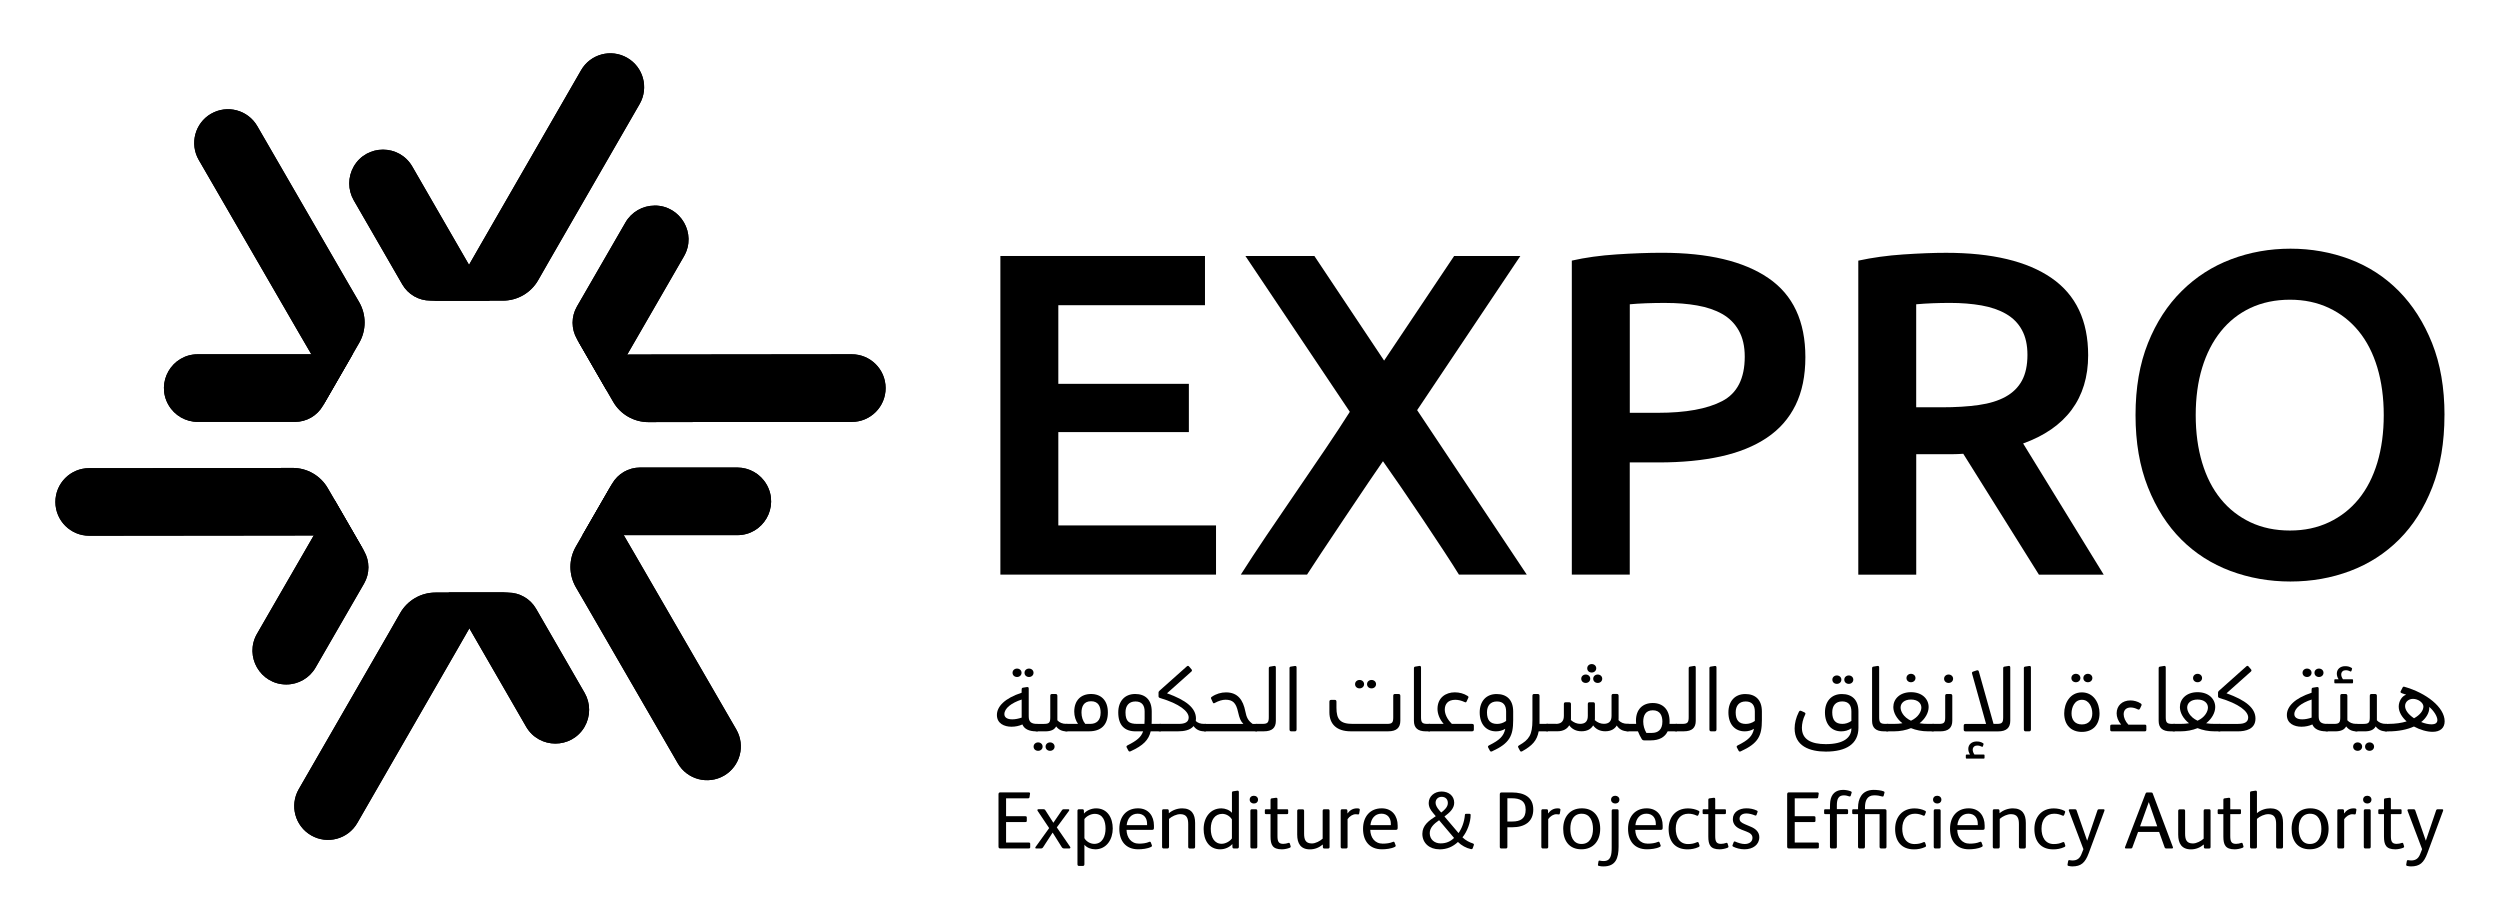 <svg xmlns="http://www.w3.org/2000/svg" id="Layer_1" viewBox="0 0 676.59 248.9"><polygon points="270.74 155.51 270.74 69.28 326.11 69.28 326.11 82.6 286.42 82.6 286.42 103.88 321.75 103.88 321.75 116.94 286.42 116.94 286.42 142.2 329.1 142.2 329.1 155.51 270.74 155.51"></polygon><g><path d="M394.84,155.51c-3.67-5.99-15.19-23.15-20.56-30.69-2.68,3.79-18.48,27.4-20.55,30.69h-17.92c8.08-12.77,22.21-32.47,29.5-44.06l-28.26-42.17h18.67l18.87,28.31,18.95-28.31h17.92l-27.93,41.72,29.67,44.51h-18.36Z"></path><path d="M449.79,68.41c12.52,0,22.12,2.28,28.8,6.85,6.68,4.56,10.01,11.69,10.01,21.4,0,5.06-.89,9.39-2.67,13s-4.37,6.55-7.78,8.83c-3.4,2.28-7.55,3.96-12.44,5.04-4.9,1.08-10.49,1.62-16.8,1.62h-7.84v30.36h-15.68v-84.98c3.65-.83,7.69-1.39,12.13-1.68s8.52-.44,12.26-.44M450.91,81.98c-3.98,0-7.26.13-9.83.37v29.37h7.59c7.55,0,13.36-1.05,17.42-3.17,4.06-2.12,6.1-6.12,6.1-12.01,0-2.82-.54-5.18-1.62-7.09-1.08-1.91-2.57-3.4-4.48-4.48s-4.17-1.84-6.78-2.3c-2.61-.46-5.41-.68-8.4-.68"></path><path d="M661.56,112.34c0,7.38-1.1,13.9-3.3,19.54-2.2,5.64-5.19,10.35-8.96,14.12-3.77,3.77-8.19,6.61-13.25,8.52s-10.45,2.86-16.18,2.86-11.13-.96-16.23-2.86c-5.1-1.91-9.54-4.75-13.31-8.52-3.78-3.78-6.78-8.48-9.02-14.12s-3.36-12.15-3.36-19.54,1.12-13.87,3.36-19.47,5.29-10.31,9.15-14.12c3.86-3.82,8.31-6.68,13.38-8.59,5.06-1.91,10.41-2.86,16.05-2.86s10.99.96,16.05,2.86c5.06,1.91,9.47,4.77,13.25,8.59,3.77,3.81,6.78,8.52,9.02,14.12s3.36,12.09,3.36,19.47M594.24,112.34c0,4.73.58,9.02,1.74,12.88s2.84,7.13,5.04,9.83c2.19,2.7,4.87,4.79,8.02,6.29,3.15,1.49,6.72,2.24,10.7,2.24s7.42-.75,10.58-2.24c3.15-1.49,5.83-3.59,8.03-6.29,2.19-2.69,3.88-5.97,5.04-9.83s1.74-8.15,1.74-12.88-.59-9.02-1.74-12.88c-1.16-3.86-2.84-7.13-5.04-9.83-2.2-2.69-4.87-4.79-8.03-6.28-3.15-1.49-6.68-2.24-10.58-2.24s-7.55.75-10.7,2.24-5.83,3.61-8.02,6.35c-2.2,2.74-3.88,6.02-5.04,9.83-1.16,3.81-1.74,8.09-1.74,12.81"></path><path d="M569.33,155.51l-21.8-35.49c11.52-4.14,17.6-12.16,17.6-23.86,0-9.37-3.3-16.34-9.89-20.9-6.59-4.56-16.11-6.84-28.55-6.84-3.4,0-7.26.15-11.57.44s-8.38.85-12.2,1.68v84.98h15.68v-32.6h9.95c.78,0,1.71-.04,2.78-.11l20.47,32.71h17.54,0ZM525.43,110.22h-6.84v-27.87c2.82-.25,5.89-.37,9.21-.37,3.07,0,5.89.23,8.46.68,2.57.46,4.79,1.22,6.66,2.3,1.86,1.08,3.3,2.53,4.29,4.36,1,1.83,1.49,4.07,1.49,6.72,0,2.82-.5,5.14-1.49,6.97-.99,1.82-2.47,3.28-4.42,4.36s-4.38,1.83-7.28,2.24c-2.91.42-6.26.62-10.08.62"></path><path d="M77.48,185.24c-7.04,0-11.44-7.63-7.92-13.72l6.76-11.72,14.18-24.56,5.47,9.46,2.57,4.46c1.56,2.71,1.56,6.04,0,8.75l-6.56,11.36-6.58,11.4c-1.63,2.83-4.65,4.57-7.92,4.57"></path><path d="M14.99,135.87h0c.02,5.04,4.11,9.12,9.16,9.12l54.23-.06,6.75-.02,5.88-.02h0c1.5,0,3.02.38,4.4,1.18,1.34.77,2.4,1.84,3.14,3.08h0l-2.47-4.28-5.46-9.46-1.9-3.27c-1.97-3.42-5.62-5.52-9.57-5.5l-6.22.02-48.8.04c-5.06,0-9.16,4.12-9.14,9.18"></path><path d="M45.6,109.6c-3.52-6.1.88-13.72,7.92-13.72h41.9l-5.46,9.47-2.57,4.46c-1.56,2.71-4.45,4.37-7.57,4.37h-26.29c-3.27,0-6.29-1.74-7.92-4.57"></path><path d="M57.11,30.79h0c-4.36,2.54-5.84,8.12-3.32,12.49l27.17,46.94,3.4,5.84,2.95,5.08h0c.75,1.3,1.18,2.8,1.18,4.4s-.39,2.99-1.1,4.26h0l2.47-4.27,5.46-9.47,1.89-3.27c1.97-3.42,1.96-7.63-.02-11.04l-3.13-5.38-24.43-42.24c-2.54-4.38-8.14-5.87-12.52-3.33"></path><path d="M95.73,45.07c3.52-6.1,12.32-6.1,15.85,0l6.76,11.72,14.18,24.56h-16.07c-3.12,0-6.01-1.67-7.57-4.37l-6.56-11.37-6.58-11.4c-1.63-2.83-1.63-6.32,0-9.15"></path><path d="M169.73,15.64h0c-4.38-2.51-9.96-1-12.47,3.37l-27.07,46.99-3.36,5.86-2.92,5.1h0c-.75,1.3-1.83,2.42-3.22,3.22-1.34.77-2.79,1.15-4.23,1.18h19.65c3.94,0,7.58-2.11,9.54-5.54l3.09-5.4,24.37-42.28c2.52-4.39,1.01-9.99-3.38-12.5"></path><path d="M177.19,55.63c7.04,0,11.44,7.63,7.92,13.72l-6.76,11.72-14.18,24.56-5.47-9.46-2.57-4.45c-1.56-2.71-1.56-6.04,0-8.75l6.56-11.36,6.58-11.4c1.63-2.83,4.65-4.57,7.92-4.57"></path><path d="M239.68,105h0c-.02-5.04-4.11-9.12-9.16-9.12l-54.23.06-6.75.02-5.88.02h0c-1.5,0-3.02-.38-4.4-1.18-1.34-.77-2.4-1.84-3.14-3.08h0l2.47,4.28,5.46,9.46,1.9,3.28c1.97,3.41,5.62,5.51,9.57,5.5l6.22-.02,48.8-.04c5.06,0,9.16-4.12,9.14-9.18"></path><path d="M207.46,131.11c3.52,6.1-.88,13.72-7.92,13.72h-41.9l5.46-9.47,2.57-4.46c1.56-2.71,4.45-4.37,7.57-4.37h26.29c3.27,0,6.29,1.74,7.92,4.57"></path><path d="M195.95,209.92h0c4.36-2.54,5.84-8.12,3.32-12.49l-27.17-46.94-3.4-5.84-2.95-5.08h0c-.75-1.3-1.18-2.8-1.18-4.4s.39-2.99,1.1-4.26h0l-2.47,4.27-5.46,9.47-1.89,3.28c-1.97,3.42-1.96,7.62.02,11.03l3.13,5.38,24.44,42.24c2.53,4.38,8.14,5.87,12.52,3.33"></path><path d="M158.23,196.66c-3.52,6.1-12.32,6.1-15.85,0l-6.76-11.72-14.18-24.56h16.07c3.12,0,6.01,1.67,7.57,4.37l6.56,11.37,6.58,11.4c1.63,2.83,1.63,6.32,0,9.15"></path><path d="M84.23,226.09h0c4.38,2.51,9.96,1,12.47-3.37l27.07-46.99,3.36-5.86,2.92-5.1h0c.75-1.3,1.83-2.42,3.22-3.22,1.34-.77,2.79-1.15,4.23-1.18h-19.65c-3.94,0-7.58,2.11-9.54,5.54l-3.09,5.4-24.37,42.28c-2.52,4.39-1.01,9.99,3.38,12.5"></path><path d="M77.48,185.24c-7.04,0-11.44-7.63-7.92-13.72l6.76-11.72,14.18-24.56,5.47,9.46,2.57,4.46c1.56,2.71,1.56,6.04,0,8.75l-6.56,11.36-6.58,11.4c-1.63,2.83-4.65,4.57-7.92,4.57"></path><path d="M14.99,135.87h0c.02,5.04,4.11,9.12,9.16,9.12l54.23-.06,6.75-.02,5.88-.02h0c1.5,0,3.02.38,4.4,1.18,1.34.77,2.4,1.84,3.14,3.08h0l-2.47-4.28-5.46-9.46-1.9-3.27c-1.97-3.42-5.62-5.52-9.57-5.5l-6.22.02-48.8.04c-5.06,0-9.16,4.12-9.14,9.18"></path><path d="M45.6,109.6c-3.52-6.1.88-13.72,7.92-13.72h41.9l-5.46,9.47-2.57,4.46c-1.56,2.71-4.45,4.37-7.57,4.37h-26.29c-3.27,0-6.29-1.74-7.92-4.57"></path><path d="M57.11,30.79h0c-4.36,2.54-5.84,8.12-3.32,12.49l27.17,46.94,3.4,5.84,2.95,5.08h0c.75,1.3,1.18,2.8,1.18,4.4s-.39,2.99-1.1,4.26h0l2.47-4.27,5.46-9.47,1.89-3.27c1.97-3.42,1.96-7.63-.02-11.04l-3.13-5.38-24.43-42.24c-2.54-4.38-8.14-5.87-12.52-3.33"></path><path d="M95.73,45.07c3.52-6.1,12.32-6.1,15.85,0l6.76,11.72,14.18,24.56h-16.07c-3.12,0-6.01-1.67-7.57-4.37l-6.56-11.37-6.58-11.4c-1.63-2.83-1.63-6.32,0-9.15"></path><path d="M169.73,15.64h0c-4.38-2.51-9.96-1-12.47,3.37l-27.07,46.99-3.36,5.86-2.92,5.1h0c-.75,1.3-1.83,2.42-3.22,3.22-1.34.77-2.79,1.15-4.23,1.18h19.65c3.94,0,7.58-2.11,9.54-5.54l3.09-5.4,24.37-42.28c2.52-4.39,1.01-9.99-3.38-12.5"></path><path d="M177.19,55.63c7.04,0,11.44,7.63,7.92,13.72l-6.76,11.72-14.18,24.56-5.47-9.46-2.57-4.45c-1.56-2.71-1.56-6.04,0-8.75l6.56-11.36,6.58-11.4c1.63-2.83,4.65-4.57,7.92-4.57"></path><path d="M239.68,105h0c-.02-5.04-4.11-9.12-9.16-9.12l-54.23.06-6.75.02-5.88.02h0c-1.5,0-3.02-.38-4.4-1.18-1.34-.77-2.4-1.84-3.14-3.08h0l2.47,4.28,5.46,9.46,1.9,3.28c1.97,3.41,5.62,5.51,9.57,5.5l6.22-.02,48.8-.04c5.06,0,9.16-4.12,9.14-9.18"></path><path d="M207.46,131.11c3.52,6.1-.88,13.72-7.92,13.72h-41.9l5.46-9.47,2.57-4.46c1.56-2.71,4.45-4.37,7.57-4.37h26.29c3.27,0,6.29,1.74,7.92,4.57"></path><path d="M195.95,209.92h0c4.36-2.54,5.84-8.12,3.32-12.49l-27.17-46.94-3.4-5.84-2.95-5.08h0c-.75-1.3-1.18-2.8-1.18-4.4s.39-2.99,1.1-4.26h0l-2.47,4.27-5.46,9.47-1.89,3.28c-1.97,3.42-1.96,7.62.02,11.03l3.13,5.38,24.44,42.24c2.53,4.38,8.14,5.87,12.52,3.33"></path><path d="M158.23,196.66c-3.52,6.1-12.32,6.1-15.85,0l-6.76-11.72-14.18-24.56h16.07c3.12,0,6.01,1.67,7.57,4.37l6.56,11.37,6.58,11.4c1.63,2.83,1.63,6.32,0,9.15"></path><path d="M84.23,226.09h0c4.38,2.51,9.96,1,12.47-3.37l27.07-46.99,3.36-5.86,2.92-5.1h0c.75-1.3,1.83-2.42,3.22-3.22,1.34-.77,2.79-1.15,4.23-1.18h-19.65c-3.94,0-7.58,2.11-9.54,5.54l-3.09,5.4-24.37,42.28c-2.52,4.39-1.01,9.99,3.38,12.5"></path><path d="M276.5,186.63c0-.32.08-.47.35-.52l1.09-.17c.33-.05.47.1.47.42v7.49c0,1.44.55,2.07,2.34,2.07h.13v2.01h-.45c-1.97,0-3.26-.67-3.73-1.87-.85.4-1.92.62-2.94.62-1.97,0-3.96-.87-3.96-3.18s2.14-4.53,6.69-6.02v-.84h.01ZM276.5,189.32c-2.81.92-4.68,2.39-4.68,3.96,0,.8.65,1.4,2.14,1.4.82,0,1.64-.17,2.54-.47v-4.88h0ZM274.03,182.08c0-.67.55-1.14,1.22-1.14s1.22.47,1.22,1.14-.55,1.14-1.22,1.14-1.22-.45-1.22-1.14M277.27,182.08c0-.67.55-1.14,1.22-1.14s1.22.47,1.22,1.14-.55,1.14-1.22,1.14-1.22-.45-1.22-1.14"></path><path d="M279.73,202.06c0-.67.55-1.14,1.22-1.14s1.22.47,1.22,1.14-.55,1.14-1.22,1.14-1.22-.45-1.22-1.14M282.57,195.91c1.4,0,1.67-.37,1.67-1.79v-5.8c0-.35.15-.5.47-.5h.95c.32,0,.5.15.5.5v6.62c.57.62,1.34.97,2.46.97h.25v2.02h-.25c-1.25,0-2.17-.5-2.79-1.34-.47.9-1.42,1.34-2.96,1.34h-2.24c-.37,0-.75-.12-.75-.99s.37-1.02.75-1.02h1.94,0ZM282.97,202.06c0-.67.55-1.14,1.22-1.14s1.22.47,1.22,1.14-.55,1.14-1.22,1.14-1.22-.45-1.22-1.14"></path><path d="M291.75,195.91c-.64-.87-1.02-2.11-1.02-3.31,0-3.06,1.81-4.78,4.55-4.78s4.55,1.77,4.55,4.98c0,3.43-1.89,5.12-5.08,5.12h-6.15c-.37,0-.75-.12-.75-.99s.37-1.02.75-1.02h3.15ZM293.72,195.91h1.34c1.62,0,2.81-.87,2.81-3.04,0-1.54-.54-3.09-2.59-3.09s-2.59,1.54-2.59,3.09c0,1.12.35,2.24,1.02,3.04"></path><path d="M309.38,197.93h-2.04c-2.96,0-4.7-1.62-4.7-5.13,0-3.01,1.74-4.98,4.58-4.98,2.66,0,4.48,1.49,4.48,4.73v2.34c0,.35-.03.7-.03,1.02h2.49v2.02h-2.74c-.55,2.31-1.99,3.83-5.45,5.4-.27.12-.45.07-.6-.2l-.45-.85c-.15-.27,0-.45.3-.6,2.41-1.22,3.61-2.16,4.15-3.76M309.78,192.55c0-1.64-.72-2.71-2.49-2.71s-2.69,1.17-2.69,2.94c0,2.51.97,3.13,3.21,3.13h1.92c.02-.42.05-.87.05-1.37v-1.99Z"></path><path d="M319.01,195.91c1.67,0,2.69-.47,2.69-1.74,0-1.67-2.51-3.71-7.71-5.25-.25-.07-.45-.2-.45-.45v-1.02c0-.22.1-.37.3-.55l7.32-6.52c.22-.2.42-.25.6-.05l.69.8c.18.2.18.43,0,.6l-6.62,5.9c5.18,1.86,7.84,3.98,7.84,6.84,0,.25-.02.45-.05.67.54.5,1.27.77,2.26.77h.5v2.01h-.5c-1.27,0-2.22-.52-2.86-1.42-.9,1.14-2.64,1.42-4.15,1.42h-4.95c-.37,0-.75-.12-.75-.99s.37-1.02.75-1.02h5.1-.01Z"></path><path d="M336.49,195.91c-.72-.75-1.02-1.42-1.42-3.18-.55-2.57-1.49-3.36-3.41-3.36-.82,0-1.82.28-2.89.87-.3.17-.42.12-.55-.18l-.45-.99c-.1-.2-.02-.35.2-.5,1.14-.79,2.51-1.19,3.83-1.19,3.21,0,4.63,2.09,5.23,5.13.32,1.67.77,2.56,1.99,3.41h1.19v2.01h-14.09c-.37,0-.75-.12-.75-.99s.37-1.02.75-1.02h10.37Z"></path><path d="M341.64,195.91c1.47,0,1.74-.4,1.74-1.86v-13.12c0-.32.08-.47.35-.52l1.09-.18c.33-.05.47.1.47.43v14.43c0,1.87-.99,2.83-3.26,2.83h-2.07c-.37,0-.75-.12-.75-.99s.37-1.02.75-1.02h1.68Z"></path><path d="M348.98,180.93c0-.32.07-.47.35-.52l1.1-.17c.33-.05.47.1.47.43v16.74c0,.35-.17.52-.47.52h-.97c-.3,0-.47-.17-.47-.52v-16.47h-.01Z"></path><path d="M375.39,195.91c1.4,0,1.67-.37,1.67-1.79v-5.8c0-.35.15-.5.47-.5h.95c.32,0,.5.15.5.5v6.74c0,1.87-1.02,2.86-3.28,2.86h-10.15c-3.78,0-5.77-1.94-5.77-5.15v-2.86c0-.35.17-.5.5-.5h.94c.32,0,.47.15.47.5v1.62c0,3.18,1,4.38,4.43,4.38h9.28-.01ZM366.73,185.16c0-.67.55-1.14,1.22-1.14s1.22.47,1.22,1.14-.55,1.14-1.22,1.14-1.22-.45-1.22-1.14M369.97,185.16c0-.67.55-1.14,1.22-1.14s1.22.47,1.22,1.14-.55,1.14-1.22,1.14-1.22-.45-1.22-1.14"></path><path d="M384.58,194.05c0,1.47.28,1.86,1.74,1.86h.7v2.02h-1.1c-2.26,0-3.26-.97-3.26-2.84v-14.16c0-.33.07-.47.35-.52l1.1-.18c.33-.05.47.1.47.43v13.39Z"></path><path d="M390.71,195.91c-1.17-1.32-1.67-2.81-1.67-4.06,0-3.04,2.24-4.48,4.68-4.48,1.22,0,2.44.32,3.46.97.22.15.3.27.2.5l-.45.97c-.12.3-.27.33-.57.18-.89-.4-1.67-.6-2.51-.6-2.01,0-2.84,1.19-2.84,2.64,0,1.1.52,2.51,1.92,3.88h5.45c.35,0,.5.15.5.47v1.04c0,.32-.15.5-.5.5h-11.6c-.37,0-.75-.12-.75-.99s.37-1.02.75-1.02h3.93Z"></path><path d="M407.38,197.24c-.77.47-1.64.69-2.51.69-2.64,0-4.41-1.92-4.41-5.12,0-3.01,1.74-4.98,4.58-4.98,2.66,0,4.48,1.49,4.48,4.73v2.34c0,4.23-.95,6.27-5.72,8.44-.27.13-.45.07-.6-.2l-.45-.85c-.15-.27,0-.45.3-.6,2.74-1.37,3.91-2.41,4.33-4.45M405.12,189.84c-1.77,0-2.69,1.17-2.69,2.94,0,2.12.87,3.14,2.74,3.14.82,0,1.67-.25,2.44-.8v-2.57c0-1.64-.72-2.71-2.49-2.71"></path><path d="M418.93,197.93h-2.51c-.45,2.49-1.74,3.88-4.48,5.4-.28.15-.48.07-.6-.2l-.45-.85c-.15-.27,0-.43.3-.6,2.61-1.51,3.54-2.76,3.54-6.77v-6.59c0-.35.15-.5.47-.5h.95c.32,0,.5.15.5.5v7.59h2.29v2.01h0Z"></path><path d="M421.08,195.91c1.24,0,2.16-.55,2.16-2.14v-3.21c0-.35.15-.5.47-.5h.95c.32,0,.5.15.5.5v3.95c0,.13-.02.25-.02.37.75.67,1.67,1.02,2.49,1.02,1.25,0,2.09-.55,2.09-2.14v-3.21c0-.35.15-.5.47-.5h.95c.33,0,.5.15.5.5v3.95c0,.13,0,.28-.03.4.75.67,1.62.99,2.44.99,1.25,0,2.09-.55,2.09-2.14v-5.45c0-.35.15-.5.47-.5h.94c.32,0,.5.15.5.5v6.2c0,.15,0,.28-.03.4.6.65,1.37.99,2.49.99h.25v2.02h-.25c-1.34,0-2.34-.57-2.96-1.57-.52.92-1.54,1.57-3.11,1.57-1.44,0-2.54-.57-3.28-1.59-.52.92-1.54,1.59-3.14,1.59-1.44,0-2.59-.57-3.33-1.62-.54.95-1.59,1.62-3.21,1.62h-2.79c-.37,0-.75-.13-.75-1s.37-1.02.75-1.02h2.39v.02ZM427.94,183.69c0-.67.55-1.14,1.22-1.14s1.22.47,1.22,1.14-.55,1.14-1.22,1.14-1.22-.45-1.22-1.14M429.56,180.86c0-.67.55-1.14,1.22-1.14s1.22.47,1.22,1.14-.54,1.15-1.22,1.15-1.22-.45-1.22-1.15M431.18,183.69c0-.67.55-1.14,1.22-1.14s1.22.47,1.22,1.14-.55,1.14-1.22,1.14-1.22-.45-1.22-1.14"></path><path d="M442.8,195.91c-.02-.27-.05-.57-.05-.87,0-3.06,1.81-4.78,4.55-4.78s4.55,1.77,4.55,4.98c0,.25-.02.47-.02.67h2.01v2.02h-2.51c-.77,1.62-2.36,2.44-4.56,2.44h-1.79c-.39,0-.54-.15-.72-.45-.35-.58-.69-1.27-.97-1.99h-2.79c-.37,0-.75-.13-.75-1s.37-1.02.75-1.02h2.3ZM445.57,198.35h1.52c1.62,0,2.81-.87,2.81-3.04,0-1.54-.54-3.08-2.59-3.08s-2.59,1.54-2.59,3.08c0,1.05.3,2.09.85,3.04"></path><path d="M455.28,195.91c1.47,0,1.74-.4,1.74-1.86v-13.12c0-.32.08-.47.35-.52l1.09-.18c.33-.05.47.1.47.43v14.43c0,1.87-.99,2.83-3.26,2.83h-2.07c-.37,0-.75-.12-.75-.99s.37-1.02.75-1.02h1.68Z"></path><path d="M462.62,180.93c0-.32.07-.47.35-.52l1.1-.17c.33-.05.47.1.47.43v16.74c0,.35-.17.52-.47.52h-.97c-.3,0-.47-.17-.47-.52v-16.47h-.01Z"></path><path d="M474.69,197.24c-.77.47-1.64.69-2.51.69-2.64,0-4.41-1.92-4.41-5.12,0-3.01,1.74-4.98,4.58-4.98,2.66,0,4.48,1.49,4.48,4.73v2.34c0,4.23-.95,6.27-5.72,8.44-.27.13-.45.07-.6-.2l-.45-.85c-.15-.27,0-.45.3-.6,2.74-1.37,3.91-2.41,4.33-4.45M472.43,189.84c-1.77,0-2.69,1.17-2.69,2.94,0,2.12.87,3.14,2.74,3.14.82,0,1.67-.25,2.44-.8v-2.57c0-1.64-.72-2.71-2.49-2.71"></path><path d="M487.66,196.96c0,3.21,2.56,4.43,6.47,4.43,4.93,0,6.92-1.84,6.92-4.23v-.05c-.82.57-1.79.82-2.74.82-2.64,0-4.41-1.92-4.41-5.12,0-3.01,1.75-4.98,4.58-4.98,2.66,0,4.48,1.49,4.48,4.73v4.43c0,4.33-3.29,6.42-8.81,6.42-4.38,0-8.46-1.47-8.46-6.27,0-1.35.37-2.94,1.12-4.41.17-.35.32-.49.7-.32l.8.37c.3.15.4.3.22.65-.58,1.14-.87,2.46-.87,3.53M498.61,195.91c.82,0,1.67-.25,2.44-.8v-2.56c0-1.64-.72-2.72-2.49-2.72s-2.69,1.17-2.69,2.94c0,2.12.87,3.14,2.74,3.14M495.9,183.94c0-.67.55-1.14,1.22-1.14s1.22.47,1.22,1.14-.55,1.14-1.22,1.14-1.22-.45-1.22-1.14M499.13,183.94c0-.67.55-1.14,1.22-1.14s1.22.47,1.22,1.14-.55,1.14-1.22,1.14-1.22-.45-1.22-1.14"></path><path d="M508.57,194.05c0,1.47.28,1.86,1.74,1.86h.7v2.02h-1.1c-2.26,0-3.26-.97-3.26-2.84v-14.16c0-.33.07-.47.35-.52l1.1-.18c.33-.05.47.1.47.43v13.39Z"></path><path d="M512.5,195.91c.87,0,1.67-.05,2.36-.17-1.57-1.24-2.46-2.89-2.46-4.38,0-2.16,1.74-4.03,4.78-4.03s4.78,1.86,4.78,4.03c0,1.49-.89,3.14-2.46,4.38.7.13,1.49.17,2.36.17h1.47v2.02h-1.47c-1.74,0-3.33-.32-4.68-.87-1.34.55-2.94.87-4.68.87h-1.74c-.37,0-.75-.13-.75-1s.37-1.02.75-1.02h1.74ZM517.18,189.32c-1.82,0-2.81.97-2.81,2.17,0,.97.72,2.59,2.81,3.56,2.09-.97,2.81-2.59,2.81-3.56,0-1.2-1-2.17-2.81-2.17M515.96,183.5c0-.67.55-1.14,1.22-1.14s1.22.47,1.22,1.14-.55,1.14-1.22,1.14-1.22-.45-1.22-1.14"></path><path d="M524.77,195.91c1.4,0,1.67-.37,1.67-1.79v-5.8c0-.35.15-.5.47-.5h.95c.32,0,.5.15.5.5v6.74c0,1.87-1.02,2.87-3.28,2.87h-1.99c-.37,0-.75-.13-.75-1s.37-1.02.75-1.02h1.69,0ZM526.14,183.69c0-.67.55-1.14,1.22-1.14s1.22.47,1.22,1.14-.55,1.14-1.22,1.14-1.22-.45-1.22-1.14"></path><path d="M540.46,195.91c1.39,0,1.67-.37,1.67-1.79v-13.19c0-.33.07-.47.35-.52l1.1-.18c.32-.05.47.1.47.43v14.41c0,1.87-1.02,2.87-3.29,2.87h-8.81c-.35,0-.5-.17-.5-.5v-1.04c0-.33.15-.48.5-.48h5.55l-3.78-13.59c-.1-.35.02-.5.35-.6l.89-.3c.33-.1.52.02.6.35l3.96,14.13h.95,0ZM533.16,204.2c-.32-.5-.47-1.02-.47-1.52,0-1.27,1.02-2.01,2.24-2.01.67,0,1.15.1,1.74.45.13.07.2.2.13.35l-.15.5c-.1.18-.15.2-.32.1-.4-.2-.75-.3-1.27-.3-.64,0-1.17.43-1.17,1.14,0,.35.13.82.47,1.3h2.51c.17,0,.22.05.22.25v.57c0,.18-.05.28-.22.28h-4.63c-.17,0-.22-.1-.22-.28v-.57c0-.2.05-.25.22-.25h.92Z"></path><path d="M547.72,180.93c0-.32.07-.47.35-.52l1.1-.17c.33-.05.47.1.47.43v16.74c0,.35-.17.52-.47.52h-.97c-.3,0-.47-.17-.47-.52v-16.47h-.01Z"></path><path d="M558.65,193.05c0-2.76,1.59-5.67,4.78-5.67s4.78,2.91,4.78,5.67c0,3.19-1.89,5.03-4.78,5.03s-4.78-1.84-4.78-5.03M560.59,183.5c0-.67.55-1.14,1.22-1.14s1.22.47,1.22,1.14-.55,1.14-1.22,1.14-1.22-.45-1.22-1.14M566.25,193.08c0-1.64-.82-3.69-2.81-3.69s-2.81,2.04-2.81,3.69.84,2.98,2.81,2.98,2.81-1.39,2.81-2.98M563.83,183.5c0-.67.55-1.14,1.22-1.14s1.22.47,1.22,1.14-.55,1.14-1.22,1.14-1.22-.45-1.22-1.14"></path><path d="M580.43,196.11c.32,0,.45.13.45.42v.95c0,.3-.13.45-.45.45h-8.88c-.32,0-.45-.15-.45-.45v-.95c0-.3.13-.42.45-.42h2.51c-.85-1-1.22-2.09-1.22-3.06,0-2.05,1.49-3.49,3.73-3.49.92,0,1.97.28,2.76.8.27.18.32.35.22.58l-.35.75c-.15.32-.33.45-.62.3-.7-.35-1.34-.52-1.92-.52-1.29,0-1.92.77-1.92,1.82,0,.87.43,1.94,1.29,2.84h4.38l.02-.02Z"></path><path d="M586.13,194.05c0,1.47.28,1.86,1.74,1.86h.7v2.02h-1.1c-2.26,0-3.26-.97-3.26-2.84v-14.16c0-.33.07-.47.35-.52l1.1-.18c.33-.05.47.1.47.43v13.39h0Z"></path><path d="M590.06,195.91c.87,0,1.67-.05,2.36-.17-1.57-1.24-2.46-2.89-2.46-4.38,0-2.16,1.74-4.03,4.78-4.03s4.78,1.86,4.78,4.03c0,1.49-.89,3.14-2.46,4.38.7.13,1.49.17,2.36.17h1.47v2.02h-1.47c-1.74,0-3.33-.32-4.68-.87-1.34.55-2.94.87-4.68.87h-1.74c-.37,0-.75-.13-.75-1s.37-1.02.75-1.02h1.74ZM594.74,189.32c-1.82,0-2.81.97-2.81,2.17,0,.97.72,2.59,2.81,3.56,2.09-.97,2.81-2.59,2.81-3.56,0-1.2-1-2.17-2.81-2.17M593.52,183.5c0-.67.55-1.14,1.22-1.14s1.22.47,1.22,1.14-.55,1.14-1.22,1.14-1.22-.45-1.22-1.14"></path><path d="M605.75,195.91c1.67,0,2.69-.47,2.69-1.74,0-1.67-2.51-3.71-7.71-5.25-.25-.07-.45-.2-.45-.45v-1.02c0-.22.1-.37.3-.55l7.32-6.52c.22-.2.42-.25.6-.05l.69.8c.18.2.18.43,0,.6l-6.62,5.9c5.18,1.86,7.84,3.98,7.84,6.84s-2.61,3.46-4.8,3.46h-4.95c-.37,0-.75-.12-.75-.99s.37-1.02.75-1.02h5.1,0Z"></path><path d="M625.61,186.63c0-.32.08-.47.35-.52l1.09-.17c.33-.05.47.1.47.42v7.49c0,1.44.55,2.07,2.34,2.07h.13v2.01h-.45c-1.97,0-3.26-.67-3.73-1.87-.85.4-1.92.62-2.94.62-1.97,0-3.96-.87-3.96-3.18s2.14-4.53,6.69-6.02v-.84h.01ZM625.61,189.32c-2.81.92-4.68,2.39-4.68,3.96,0,.8.65,1.4,2.14,1.4.82,0,1.64-.17,2.54-.47v-4.88h0ZM623.15,182.08c0-.67.55-1.14,1.22-1.14s1.22.47,1.22,1.14-.55,1.14-1.22,1.14-1.22-.45-1.22-1.14M626.38,182.08c0-.67.54-1.14,1.22-1.14s1.22.47,1.22,1.14-.55,1.14-1.22,1.14-1.22-.45-1.22-1.14"></path><path d="M631.69,195.91c1.4,0,1.67-.37,1.67-1.79v-5.8c0-.35.15-.5.47-.5h.95c.32,0,.5.15.5.5v6.62c.57.62,1.34.97,2.46.97h.25v2.02h-.25c-1.25,0-2.16-.5-2.79-1.34-.47.89-1.42,1.34-2.96,1.34h-2.24c-.37,0-.75-.13-.75-1s.37-1.02.75-1.02h1.94ZM632.9,183.82c-.32-.47-.47-1.02-.47-1.52,0-1.27,1.02-2.01,2.24-2.01.67,0,1.14.1,1.74.45.12.07.2.2.12.35l-.15.5c-.1.17-.15.2-.32.1-.4-.2-.75-.3-1.27-.3-.65,0-1.17.43-1.17,1.15,0,.35.13.82.47,1.29h2.51c.17,0,.22.05.22.25v.57c0,.18-.05.28-.22.28h-4.63c-.18,0-.22-.1-.22-.28v-.57c0-.2.05-.25.22-.25h.93Z"></path><path d="M636.84,202.06c0-.67.55-1.14,1.22-1.14s1.22.47,1.22,1.14-.55,1.14-1.22,1.14-1.22-.45-1.22-1.14M639.68,195.91c1.4,0,1.67-.37,1.67-1.79v-5.8c0-.35.15-.5.47-.5h.95c.32,0,.5.15.5.5v6.62c.57.62,1.34.97,2.46.97h.25v2.02h-.25c-1.25,0-2.17-.5-2.79-1.34-.47.9-1.42,1.34-2.96,1.34h-2.24c-.37,0-.75-.12-.75-.99s.37-1.02.75-1.02h1.94ZM640.07,202.06c0-.67.55-1.14,1.22-1.14s1.22.47,1.22,1.14-.55,1.14-1.22,1.14-1.22-.45-1.22-1.14"></path><path d="M646.32,195.91c1.97,0,3.63-.25,5-.67-1.27-1.15-2.14-2.54-2.14-4.03,0-1.37.82-2.79,1.97-3.18l.03-.03-1.1-.37c-.37-.13-.5-.3-.37-.55l.5-.97c.13-.27.28-.32.52-.24,5.87,1.66,10.88,5.52,10.88,9.35,0,1.82-1.24,2.84-3.26,2.84-1.54,0-3.41-.55-5.05-1.44-1.82.82-4.15,1.32-6.97,1.32h-.6c-.37,0-.75-.13-.75-1s.37-1.02.75-1.02h.6-.01ZM653.04,189.14c-1.14,0-2.14.77-2.14,1.94,0,1,.75,2.19,2.42,3.31,1.69-.92,2.54-2.14,2.54-3.18s-1.42-2.07-2.81-2.07M659.64,194.87c0-.97-.95-2.51-2.21-3.56v.03c.02.12.02.2.02.24,0,1.3-.82,2.76-2.19,3.83.97.4,1.97.62,2.76.62,1.12,0,1.62-.4,1.62-1.17"></path><path d="M272.28,220.9h5.19c.29,0,.42.09.42.35v.88c0,.27-.13.35-.42.35h-5.19v5.54h6.11c.29,0,.42.09.42.35v.9c0,.27-.13.35-.42.35h-7.7c-.29,0-.46-.13-.46-.51v-14.15c0-.37.18-.51.46-.51h7.7c.31,0,.42.13.37.38l-.13.88c-.04.29-.17.35-.48.35h-5.87v4.84Z"></path><path d="M285.09,222.66l2.27-3.34c.15-.22.29-.31.57-.31h1.16c.31,0,.39.18.2.45l-3.28,4.46,3.59,5.23c.18.27.09.48-.24.48h-1.3c-.31,0-.55-.11-.7-.35l-2.47-3.94h-.02l-2.57,3.96c-.13.22-.35.33-.64.33h-1.26c-.22,0-.27-.22-.13-.42l3.67-5.1-3.12-4.66c-.13-.2-.07-.45.22-.45h1.32c.29,0,.44.09.57.31l2.13,3.34h.03Z"></path><path d="M296.38,229.85c-1.08,0-2.24-.42-2.9-1.23v5.28c0,.31-.16.46-.45.46h-.99c-.29,0-.44-.15-.44-.46v-14.45c0-.31.11-.44.42-.44h.9c.26,0,.42.11.42.4l.02.77c.7-.83,2.02-1.41,3.28-1.41,3.12,0,4.51,2.62,4.51,5.46s-1.59,5.63-4.78,5.63M296.27,220.26c-1.03,0-2.24.62-2.79,1.41v5.17c.46.86,1.58,1.54,2.66,1.54,2.27,0,3.06-2.16,3.06-4.12s-.64-4-2.93-4"></path><path d="M304.88,224.6c.07,2.07,1.21,3.72,3.39,3.72.95,0,1.96-.13,2.71-.46.2-.09.39-.09.48.15l.27.72c.09.24.02.35-.22.48-.95.49-2.44.64-3.48.64-3.34,0-5.1-2.24-5.1-5.54s1.89-5.55,5.06-5.55c2.86,0,4.31,2.11,4.31,4.67v.55c0,.51-.09.62-.66.62h-6.76ZM310.44,223.32v-.4c0-1.49-.83-2.71-2.55-2.71-1.82,0-2.81,1.43-2.97,3.1h5.52Z"></path><path d="M316.37,229.17c0,.31-.15.46-.44.46h-.99c-.29,0-.44-.15-.44-.46v-9.72c0-.31.11-.44.42-.44h.97c.26,0,.42.11.42.4l.02.68c1.01-.86,2.33-1.32,3.61-1.32,2.53,0,3.5,1.54,3.5,3.94v6.47c0,.31-.16.46-.44.46h-.99c-.29,0-.44-.15-.44-.46v-6.16c0-1.56-.39-2.68-2.15-2.68-1.01,0-2.27.58-3.04,1.28v7.57-.02Z"></path><path d="M330.28,229.86c-3.17,0-4.53-2.6-4.53-5.48,0-3.24,1.89-5.61,4.8-5.61,1.01,0,2.22.44,2.86,1.21v-5.37c0-.29.07-.42.33-.46l1.1-.16c.31-.04.44.09.44.38v14.8c0,.31-.15.46-.44.46h-.84c-.33,0-.46-.13-.46-.44l-.02-.77c-.7.84-1.98,1.43-3.23,1.43M333.4,221.78c-.46-.84-1.51-1.52-2.6-1.52-1.98,0-3.12,1.61-3.12,4.03s1.03,4.07,2.95,4.07c1.03,0,2.22-.66,2.77-1.45v-5.12h0Z"></path><path d="M340.47,216.41c0,.64-.48,1.05-1.12,1.05s-1.14-.42-1.14-1.05.48-1.05,1.12-1.05,1.14.42,1.14,1.05M340.27,229.17c0,.31-.15.46-.44.46h-.99c-.29,0-.44-.15-.44-.46v-9.72c0-.31.15-.44.44-.44h1.01c.29,0,.42.14.42.44v9.72h0Z"></path><path d="M343.86,216.52c0-.29.06-.42.33-.46l1.1-.15c.31-.04.44.09.44.37v2.73h2.57c.25,0,.33.09.33.33v.66c0,.24-.09.33-.33.33h-2.57v5.92c0,1.43.27,2.13,1.56,2.13.51,0,.97-.11,1.34-.24.22-.09.39-.04.46.2l.2.66c.06.24-.02.35-.29.46-.51.2-1.34.4-2.07.4-2.55,0-3.08-1.24-3.08-3.48v-6.05h-1.21c-.24,0-.33-.09-.33-.33v-.66c0-.24.09-.33.33-.33h1.21v-2.48h.01Z"></path><path d="M357.96,219.45c0-.31.15-.44.44-.44h1.01c.29,0,.42.13.42.44v9.75c0,.31-.11.44-.42.44h-.97c-.27,0-.42-.11-.42-.39l-.02-.7c-1.01.86-2.2,1.32-3.48,1.32-2.53,0-3.45-1.63-3.45-3.98v-6.42c0-.31.16-.44.44-.44h1.01c.29,0,.42.13.42.44v6.14c0,1.56.35,2.66,2.11,2.66.97,0,2.2-.64,2.91-1.3v-7.52Z"></path><path d="M364.71,229.17c0,.31-.15.46-.44.46h-.99c-.29,0-.44-.15-.44-.46v-9.72c0-.31.11-.44.42-.44h.97c.26,0,.42.11.42.4l.02.75c.53-.73,1.32-1.39,2.57-1.39.48,0,.81.07.77.4l-.16.99c-.02.15-.11.26-.31.26-.11,0-.31-.06-.64-.06-.77,0-1.63.51-2.2,1.32v7.5h.01Z"></path><path d="M370.84,224.6c.07,2.07,1.21,3.72,3.39,3.72.95,0,1.96-.13,2.71-.46.2-.09.39-.09.48.15l.27.72c.09.24.02.35-.22.48-.95.49-2.44.64-3.48.64-3.34,0-5.1-2.24-5.1-5.54s1.89-5.55,5.06-5.55c2.86,0,4.31,2.11,4.31,4.67v.55c0,.51-.09.62-.66.62h-6.76ZM376.41,223.32v-.4c0-1.49-.83-2.71-2.55-2.71-1.82,0-2.81,1.43-2.97,3.1h5.52Z"></path><path d="M389.51,229.85c-2.55,0-4.57-1.61-4.57-4.18,0-2.29,1.72-3.55,3.63-4.78l-.68-.81c-.75-.88-1.23-1.67-1.23-2.77,0-1.76,1.52-3.1,3.47-3.1s3.43,1.17,3.43,3.06c0,1.56-1.3,2.71-2.64,3.7l3.81,4.49c.88-1.23,1.56-2.97,1.72-4.88.02-.27.11-.33.33-.33h.92c.22,0,.31.11.31.31,0,1.98-.95,4.55-2.22,6.05.88.86,1.98,1.38,2.82,1.65.31.11.33.26.24.51l-.26.75c-.11.28-.27.33-.55.26-1.21-.26-2.5-.95-3.47-1.91-1.34,1.25-2.91,2-5.04,2M389.47,221.98c-1.41.97-2.53,2.05-2.53,3.5,0,1.74,1.32,2.77,2.93,2.77s2.73-.57,3.65-1.47l-4.05-4.8ZM391.84,217.32c0-1.03-.66-1.67-1.67-1.67-.94,0-1.65.62-1.65,1.63,0,.59.4,1.32.95,1.96l.57.66c.94-.7,1.8-1.54,1.8-2.57"></path><path d="M409.25,223.89h-1.3v5.3c0,.29-.13.44-.42.44h-1.19c-.31,0-.44-.11-.44-.44v-14.21c0-.37.18-.51.46-.51h2.84c3.3,0,5.76,1.26,5.76,4.62s-2.38,4.8-5.72,4.8M407.95,222.33h1.36c2.13,0,3.59-.75,3.59-3.19s-1.59-3.1-3.74-3.1h-1.21v6.29h0Z"></path><path d="M419.01,229.17c0,.31-.15.46-.44.46h-.99c-.29,0-.44-.15-.44-.46v-9.72c0-.31.11-.44.42-.44h.97c.26,0,.42.11.42.4l.02.75c.53-.73,1.32-1.39,2.57-1.39.48,0,.81.07.77.4l-.16.99c-.02.15-.11.26-.31.26-.11,0-.31-.06-.64-.06-.77,0-1.63.51-2.2,1.32v7.5h.01Z"></path><path d="M427.99,229.85c-3.41,0-4.93-2.42-4.93-5.57s1.78-5.52,5.06-5.52,4.95,2.35,4.95,5.55-1.81,5.54-5.08,5.54M428.09,220.22c-2.38,0-3.1,2.09-3.1,4.03s.68,4.16,3.01,4.16,3.12-2.02,3.12-4.07-.75-4.11-3.04-4.11"></path><path d="M438.05,229.11c0,3.17-.79,5.37-4.09,5.37-.39,0-.81-.02-1.23-.13-.24-.07-.31-.16-.26-.37l.13-.82c.04-.24.19-.28.35-.24.4.09.75.11,1.08.11,1.94,0,2.15-1.69,2.15-3.63v-9.97c0-.28.16-.42.42-.42h1.05c.27,0,.4.13.4.42v9.68h0ZM438.27,216.41c0,.64-.48,1.05-1.12,1.05s-1.14-.42-1.14-1.05.49-1.05,1.12-1.05,1.14.42,1.14,1.05"></path><path d="M442.56,224.6c.07,2.07,1.21,3.72,3.39,3.72.95,0,1.96-.13,2.71-.46.2-.09.39-.09.48.15l.27.72c.09.24.02.35-.22.48-.95.49-2.44.64-3.48.64-3.34,0-5.1-2.24-5.1-5.54s1.89-5.55,5.06-5.55c2.86,0,4.31,2.11,4.31,4.67v.55c0,.51-.09.62-.66.62h-6.76ZM448.12,223.32v-.4c0-1.49-.83-2.71-2.55-2.71-1.82,0-2.81,1.43-2.97,3.1h5.52Z"></path><path d="M459.63,220.55c-.06.2-.2.29-.46.17-.72-.33-1.41-.5-2.24-.5-2.09,0-3.41,1.56-3.41,4.03,0,2.24.97,4.18,3.32,4.18.95,0,1.65-.15,2.44-.51.16-.06.35-.06.44.18l.2.62c.09.27.04.39-.24.53-.95.44-1.96.62-2.97.62-3.45,0-5.12-2.25-5.12-5.52s1.96-5.57,5.26-5.57c1.01,0,2.07.24,2.84.64.2.11.29.24.2.46l-.24.68h-.02Z"></path><path d="M462.33,216.52c0-.29.06-.42.33-.46l1.1-.15c.31-.04.44.09.44.37v2.73h2.57c.25,0,.33.09.33.33v.66c0,.24-.09.33-.33.33h-2.57v5.92c0,1.43.27,2.13,1.56,2.13.51,0,.97-.11,1.34-.24.22-.09.39-.04.46.2l.2.66c.07.24-.02.35-.28.46-.51.2-1.34.4-2.07.4-2.55,0-3.08-1.24-3.08-3.48v-6.05h-1.21c-.24,0-.33-.09-.33-.33v-.66c0-.24.09-.33.33-.33h1.21v-2.48h0Z"></path><path d="M471.17,224.46c-1.26-.48-2.2-1.38-2.2-2.77,0-1.93,1.71-2.93,3.65-2.93.95,0,1.89.16,2.84.6.19.09.26.22.19.42l-.26.72c-.06.22-.22.26-.44.18-.66-.29-1.59-.53-2.29-.53-1.3,0-1.87.66-1.87,1.41s.51,1.1,1.43,1.5l1.69.72c1.21.51,2.22,1.39,2.22,2.79,0,2.02-1.69,3.28-4.03,3.28-1.12,0-2.29-.33-3.01-.7-.2-.11-.29-.25-.2-.44l.29-.75c.06-.2.2-.29.42-.2.79.35,1.8.66,2.55.66,1.28,0,2.13-.64,2.13-1.67,0-.86-.62-1.32-1.65-1.71l-1.47-.57h.01Z"></path><path d="M485.72,220.9h5.19c.29,0,.42.09.42.35v.88c0,.27-.13.35-.42.35h-5.19v5.54h6.11c.29,0,.42.09.42.35v.9c0,.27-.13.35-.42.35h-7.7c-.29,0-.46-.13-.46-.51v-14.15c0-.37.18-.51.46-.51h7.7c.31,0,.42.13.37.38l-.13.88c-.04.29-.17.35-.48.35h-5.87v4.84Z"></path><path d="M499.83,219.01c.24,0,.33.09.33.33v.66c0,.25-.09.33-.33.33h-2.71v8.84c0,.31-.16.46-.44.46h-.99c-.28,0-.44-.16-.44-.46v-8.84h-1.25c-.24,0-.33-.09-.33-.33v-.66c0-.24.09-.33.33-.33h1.25v-.42c0-.79.04-1.36.09-1.76.26-1.91,1.43-3.06,3.47-3.06.66,0,1.51.15,2.07.39.31.13.27.29.22.44l-.22.72c-.06.24-.26.27-.46.2-.35-.13-.88-.27-1.39-.27-1.49,0-1.91.99-1.91,2.71v1.03h2.71v.02Z"></path><path d="M510.13,219.01c.29,0,.42.13.42.44v9.72c0,.31-.15.46-.44.46h-.99c-.29,0-.44-.16-.44-.46v-8.84h-3.96v8.84c0,.31-.16.46-.44.46h-.99c-.28,0-.44-.16-.44-.46v-8.84h-1.25c-.24,0-.33-.09-.33-.33v-.66c0-.24.09-.33.33-.33h1.25v-.42c0-1.19.24-2.33.84-3.21.68-1.01,1.78-1.61,3.41-1.61.88,0,2,.13,2.62.37.31.13.33.22.27.46l-.2.75c-.06.22-.22.27-.44.2-.53-.17-1.28-.31-2.11-.31-1.98,0-2.51,1.54-2.51,3.26v.5h5.41-.01Z"></path><path d="M520.93,220.55c-.06.2-.2.29-.46.17-.72-.33-1.41-.5-2.24-.5-2.09,0-3.41,1.56-3.41,4.03,0,2.24.97,4.18,3.32,4.18.95,0,1.65-.15,2.44-.51.16-.06.35-.06.44.18l.2.62c.09.27.04.39-.24.53-.95.44-1.96.62-2.97.62-3.45,0-5.12-2.25-5.12-5.52s1.96-5.57,5.26-5.57c1.01,0,2.07.24,2.84.64.2.11.29.24.2.46l-.24.68h-.02Z"></path><path d="M525.41,216.41c0,.64-.48,1.05-1.12,1.05s-1.14-.42-1.14-1.05.48-1.05,1.12-1.05,1.14.42,1.14,1.05M525.21,229.17c0,.31-.15.46-.44.46h-.99c-.29,0-.44-.15-.44-.46v-9.72c0-.31.15-.44.44-.44h1.01c.29,0,.42.14.42.44v9.72Z"></path><path d="M529.7,224.6c.07,2.07,1.21,3.72,3.39,3.72.95,0,1.96-.13,2.71-.46.2-.09.39-.09.48.15l.27.72c.09.24.02.35-.22.48-.95.49-2.44.64-3.48.64-3.34,0-5.1-2.24-5.1-5.54s1.89-5.55,5.06-5.55c2.86,0,4.31,2.11,4.31,4.67v.55c0,.51-.09.62-.66.62h-6.76ZM535.26,223.32v-.4c0-1.49-.83-2.71-2.55-2.71-1.82,0-2.81,1.43-2.97,3.1h5.52,0Z"></path><path d="M541.19,229.17c0,.31-.15.46-.44.46h-.99c-.29,0-.44-.15-.44-.46v-9.72c0-.31.11-.44.42-.44h.97c.26,0,.42.11.42.4l.02.68c1.01-.86,2.33-1.32,3.61-1.32,2.53,0,3.5,1.54,3.5,3.94v6.47c0,.31-.16.46-.44.46h-.99c-.29,0-.44-.15-.44-.46v-6.16c0-1.56-.39-2.68-2.15-2.68-1.01,0-2.27.58-3.04,1.28v7.57-.02Z"></path><path d="M558.62,220.55c-.06.2-.2.29-.46.17-.72-.33-1.41-.5-2.24-.5-2.09,0-3.41,1.56-3.41,4.03,0,2.24.97,4.18,3.32,4.18.95,0,1.65-.15,2.44-.51.16-.06.35-.06.44.18l.2.62c.09.27.04.39-.24.53-.95.44-1.96.62-2.97.62-3.45,0-5.12-2.25-5.12-5.52s1.96-5.57,5.26-5.57c1.01,0,2.07.24,2.84.64.2.11.29.24.2.46l-.24.68h-.02Z"></path><path d="M567.62,219.36c.09-.27.24-.35.55-.35h1.06c.35,0,.37.2.29.44l-4.24,11.46c-.97,2.6-2.07,3.57-4.45,3.57-.33,0-.68-.05-1.01-.13-.18-.04-.31-.13-.27-.4l.16-.88c.04-.22.15-.31.35-.29.31.05.51.09.84.09,1.21,0,1.94-.53,2.4-1.67l.55-1.38-3.94-10.41c-.09-.24.04-.4.31-.4h1.25c.33,0,.46.09.53.31l2.86,8.2,2.77-8.16h0Z"></path><path d="M577.13,229.28c-.09.27-.22.35-.52.35h-1.21c-.33,0-.37-.18-.26-.44l5.52-14.41c.06-.17.2-.31.39-.31h1.17c.2,0,.33.09.39.27l5.43,14.45c.11.26.07.44-.29.44h-1.41c-.31,0-.44-.09-.53-.35l-1.47-4.13h-5.7l-1.52,4.13h.01ZM583.82,223.63l-2.27-6.53h-.02l-2.35,6.53h4.64Z"></path><path d="M596.39,219.45c0-.31.15-.44.44-.44h1.01c.29,0,.42.13.42.44v9.75c0,.31-.11.44-.42.44h-.97c-.27,0-.42-.11-.42-.39l-.02-.7c-1.01.86-2.2,1.32-3.47,1.32-2.53,0-3.46-1.63-3.46-3.98v-6.42c0-.31.16-.44.44-.44h1.01c.29,0,.42.13.42.44v6.14c0,1.56.35,2.66,2.11,2.66.97,0,2.2-.64,2.91-1.3v-7.52Z"></path><path d="M601.72,216.52c0-.29.06-.42.33-.46l1.1-.15c.31-.04.44.09.44.37v2.73h2.57c.25,0,.33.09.33.33v.66c0,.24-.09.33-.33.33h-2.57v5.92c0,1.43.27,2.13,1.56,2.13.51,0,.97-.11,1.34-.24.22-.09.39-.04.46.2l.2.66c.07.24-.02.35-.28.46-.51.2-1.34.4-2.07.4-2.55,0-3.08-1.24-3.08-3.48v-6.05h-1.21c-.24,0-.33-.09-.33-.33v-.66c0-.24.09-.33.33-.33h1.21v-2.48h0Z"></path><path d="M610.81,229.17c0,.31-.15.46-.44.46h-.99c-.29,0-.44-.15-.44-.46v-14.56c0-.29.07-.42.33-.46l1.1-.16c.31-.04.44.09.44.38v5.7c.97-.86,2.37-1.3,3.61-1.3,2.53,0,3.45,1.54,3.45,3.94v6.47c0,.31-.16.46-.44.46h-.99c-.29,0-.44-.15-.44-.46v-6.16c0-1.54-.39-2.68-2.13-2.68-1.01,0-2.29.58-3.06,1.28v7.57-.02Z"></path><path d="M625.12,229.85c-3.41,0-4.93-2.42-4.93-5.57s1.78-5.52,5.06-5.52,4.95,2.35,4.95,5.55-1.81,5.54-5.08,5.54M625.22,220.22c-2.38,0-3.1,2.09-3.1,4.03s.68,4.16,3.01,4.16,3.12-2.02,3.12-4.07-.75-4.11-3.04-4.11"></path><path d="M634.43,229.17c0,.31-.15.46-.44.46h-.99c-.29,0-.44-.15-.44-.46v-9.72c0-.31.11-.44.42-.44h.97c.26,0,.42.11.42.4l.02.75c.53-.73,1.32-1.39,2.57-1.39.48,0,.81.07.77.4l-.16.99c-.02.15-.11.26-.31.26-.11,0-.31-.06-.64-.06-.77,0-1.63.51-2.2,1.32v7.5h.01Z"></path><path d="M641.8,216.41c0,.64-.48,1.05-1.12,1.05s-1.14-.42-1.14-1.05.48-1.05,1.12-1.05,1.14.42,1.14,1.05M641.6,229.17c0,.31-.15.46-.44.46h-.99c-.29,0-.44-.15-.44-.46v-9.72c0-.31.15-.44.44-.44h1.01c.29,0,.42.14.42.44v9.72Z"></path><path d="M645.19,216.52c0-.29.06-.42.33-.46l1.1-.15c.31-.04.44.09.44.37v2.73h2.57c.25,0,.33.09.33.33v.66c0,.24-.09.33-.33.33h-2.57v5.92c0,1.43.27,2.13,1.56,2.13.51,0,.97-.11,1.34-.24.22-.09.39-.04.46.2l.2.66c.07.24-.02.35-.28.46-.51.2-1.34.4-2.07.4-2.55,0-3.08-1.24-3.08-3.48v-6.05h-1.21c-.24,0-.33-.09-.33-.33v-.66c0-.24.09-.33.33-.33h1.21v-2.48h0Z"></path><path d="M659.28,219.36c.09-.27.24-.35.55-.35h1.06c.35,0,.37.2.29.44l-4.24,11.46c-.97,2.6-2.07,3.57-4.45,3.57-.33,0-.68-.05-1.01-.13-.18-.04-.31-.13-.27-.4l.16-.88c.04-.22.15-.31.35-.29.31.05.51.09.84.09,1.21,0,1.94-.53,2.4-1.67l.55-1.38-3.94-10.41c-.09-.24.04-.4.31-.4h1.25c.33,0,.46.09.53.31l2.86,8.2,2.77-8.16h0Z"></path></g></svg>